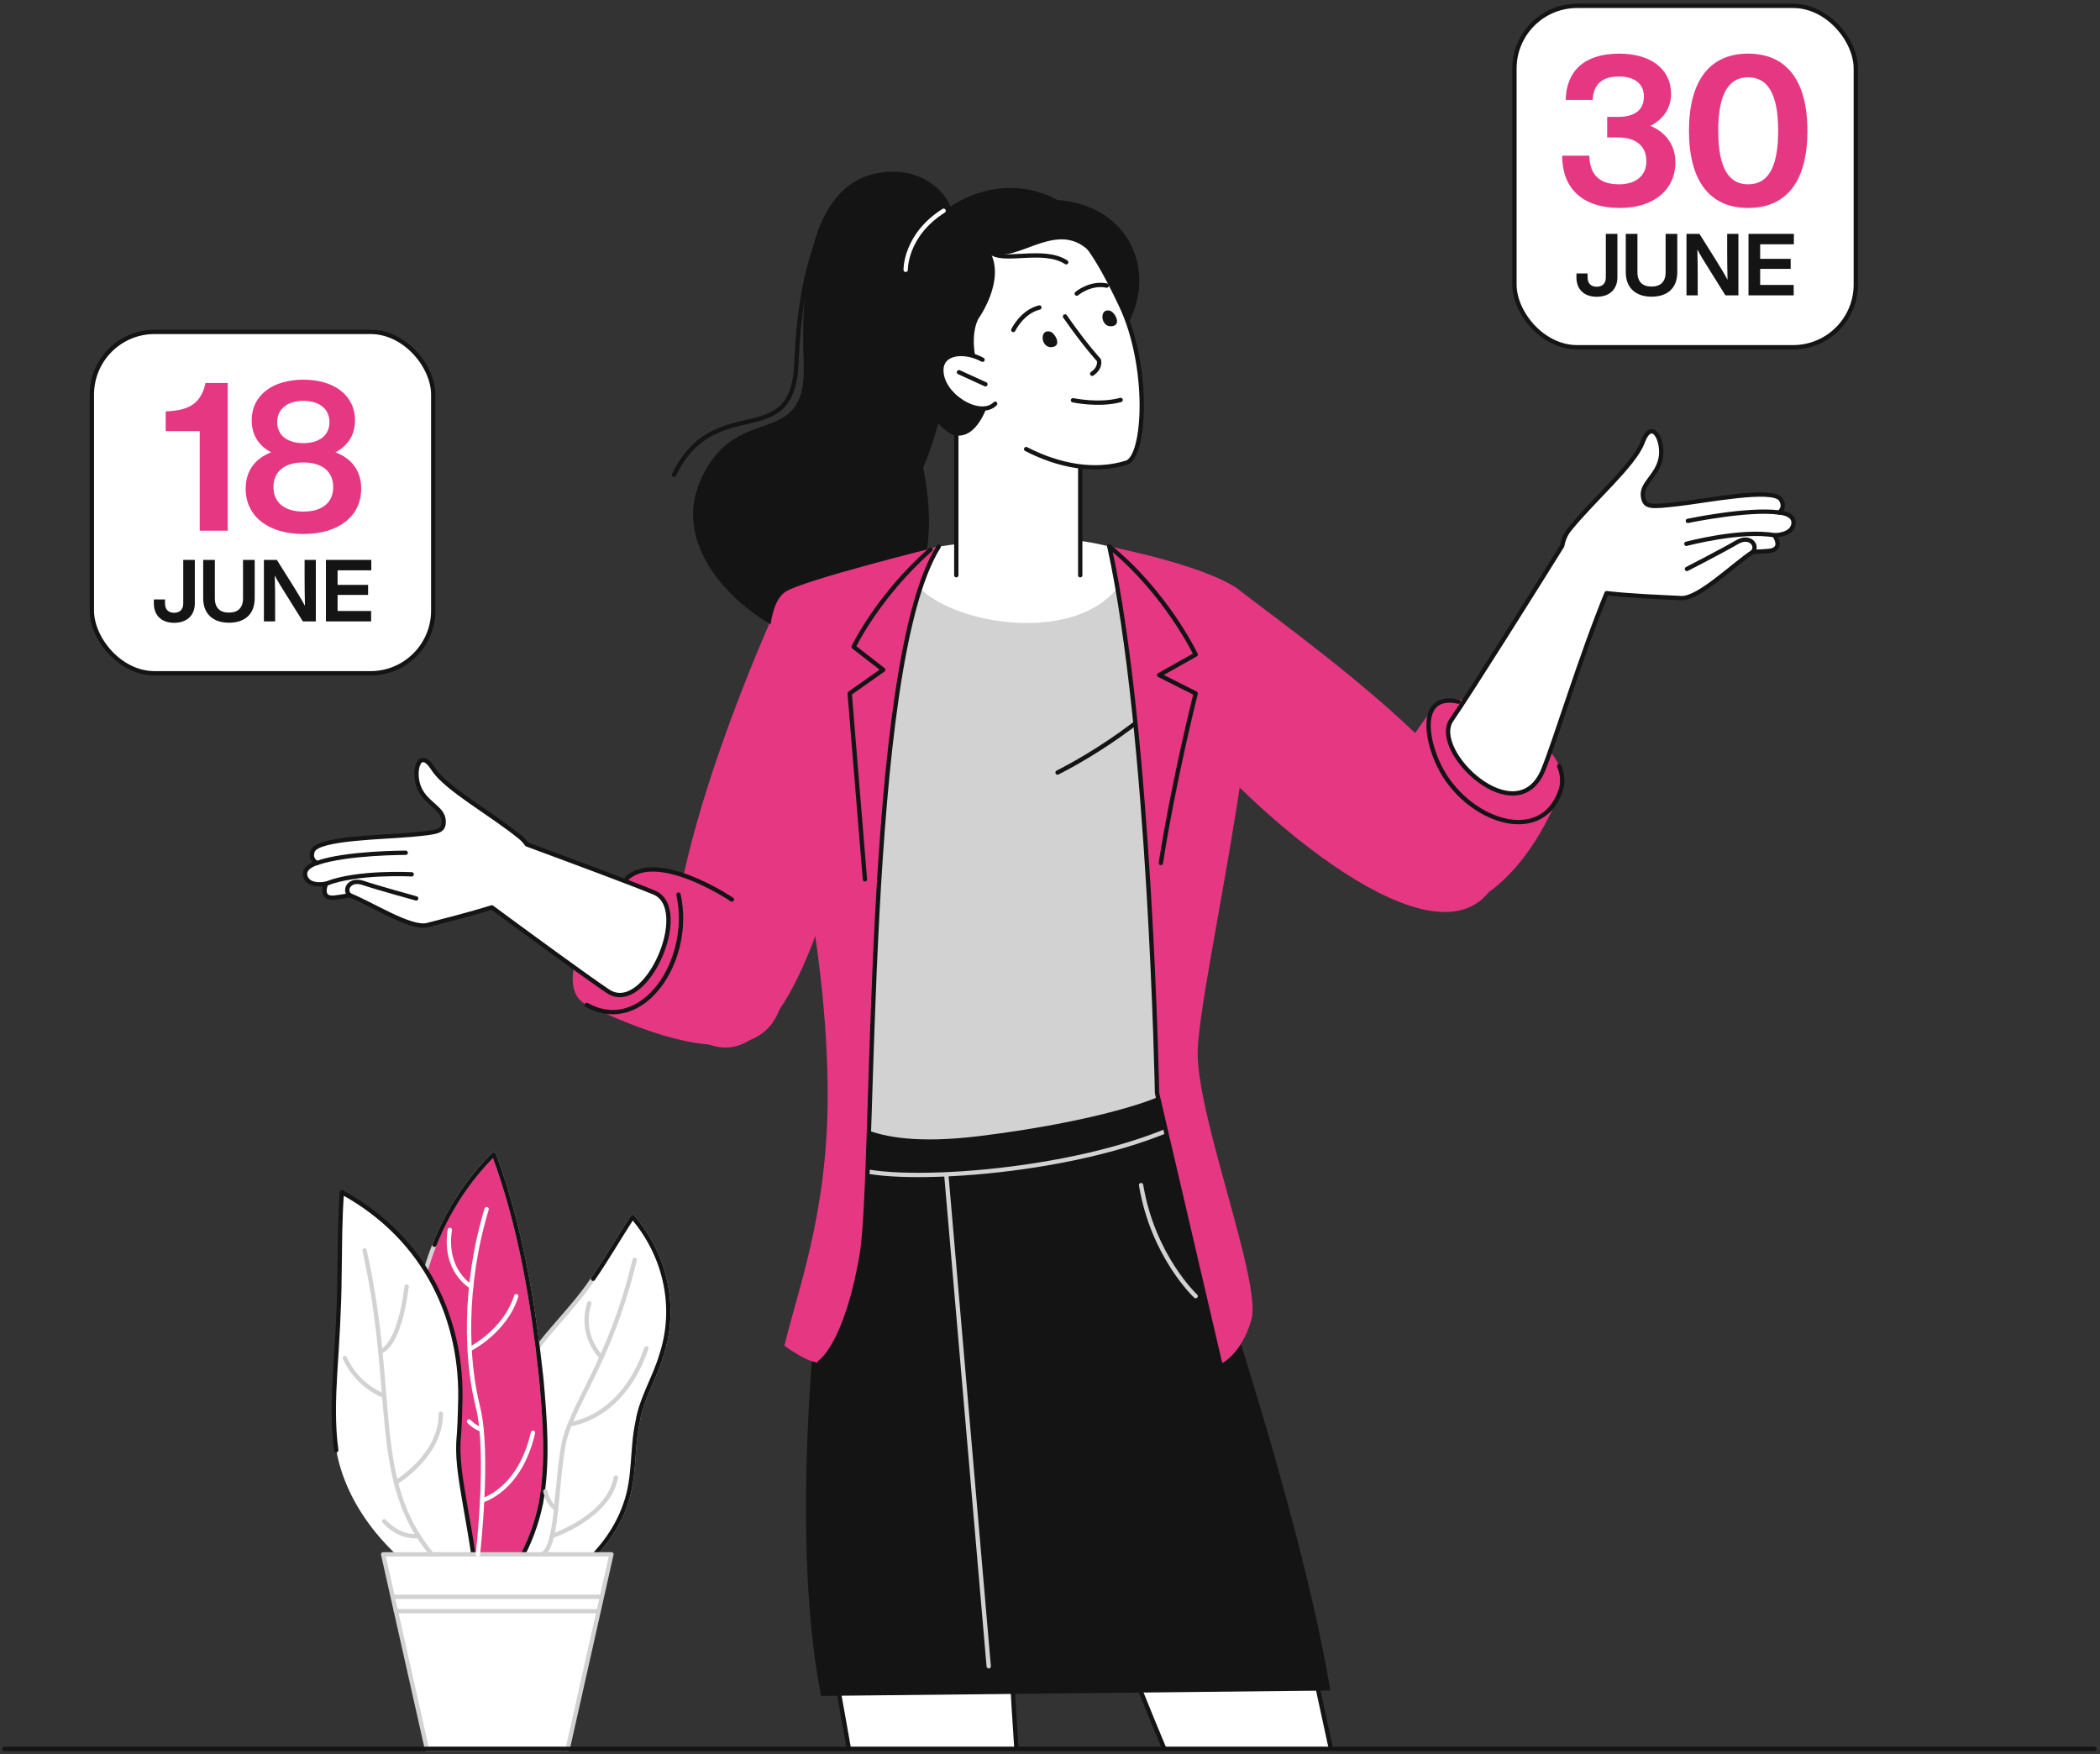 <svg width="486" height="406" viewBox="0 0 486 406" fill="none" xmlns="http://www.w3.org/2000/svg">
<rect x="0" y="0" width="486" height="406" fill="#333333" stroke="none"/>
<path d="M286.618 136.434C309.597 153.839 359.114 189.615 344.228 206.832C329.341 224.048 286.288 183.915 276.578 170.86C266.868 157.804 274.622 127.348 286.618 136.434Z" fill="#E63782"/>
<path d="M361.206 182.816C365.35 172.186 337.644 157.78 332.858 162.736C328.072 167.693 314.794 186.331 321.043 201.861C327.627 218.224 349.858 211.926 361.206 182.816Z" fill="#E63782"/>
<path d="M337.564 162.38C328.7 160.379 329.612 170.245 333.149 177.382C339.378 189.951 356.835 196.08 361.206 182.816C361.918 180.656 361.38 178.587 360.838 177.281" stroke="#141414" stroke-linecap="round" stroke-linejoin="round"/>
<path d="M411.739 118.605C411.739 118.605 413.366 117.434 412.106 115.559C410.274 112.833 394.948 115.888 388.46 116.628C381.973 117.368 380.722 117.467 380.259 115.054C379.669 111.973 383.436 110.263 384.302 106.176C385.167 102.089 382.334 96.44 380.123 102.4C378.2 107.582 368.687 115.724 363.215 122.533C362.333 123.63 361.774 124.938 361.547 126.316C355.083 136.673 341.04 159.114 335.899 166.639C330.951 173.881 351.107 192.913 357.154 178.147C359.942 171.339 365.756 151.988 371.806 137.266C377.329 137.927 385.544 138.229 389.107 138.407C393.135 138.609 401.11 130.673 405.672 127.708C407.951 127.592 408.119 127.619 409.349 127.497C412.997 127.135 410.629 123.863 410.629 123.863C410.629 123.863 414.592 123.918 415.049 121.361C415.506 118.805 411.739 118.605 411.739 118.605Z" fill="white" stroke="#141414" stroke-linecap="round" stroke-linejoin="round"/>
<path d="M411.739 118.605C404.495 117.624 390.617 120.542 390.617 120.542" stroke="#141414" stroke-linecap="round" stroke-linejoin="round"/>
<path d="M410.628 123.863C402.868 122.497 390.273 125.849 390.273 125.849" stroke="#141414" stroke-linecap="round" stroke-linejoin="round"/>
<path d="M405.672 127.708C406.915 126.215 404.952 123.732 402.013 125.465C398.929 127.284 390.406 131.667 390.406 131.667" stroke="#141414" stroke-linecap="round" stroke-linejoin="round"/>
<path d="M179.773 140.385C167.626 167.53 142.256 233.565 164.264 241.749C186.272 249.932 198.902 181.48 201.205 164.853C203.509 148.227 186.113 126.214 179.773 140.385Z" fill="#E63782"/>
<path d="M135.796 232.549C125.18 227.465 143.299 199.623 150.276 200.981C157.253 202.34 180.213 204.583 181.427 224.762C182.337 239.912 172.671 250.208 135.796 232.549Z" fill="#E63782"/>
<path d="M135.796 232.549C148.688 239.779 160.417 222.24 157.019 207.025" stroke="#141414" stroke-linecap="round" stroke-linejoin="round"/>
<path d="M145.083 203.246C152.313 196.633 169.371 208.166 169.371 208.166" stroke="#141414" stroke-linecap="round" stroke-linejoin="round"/>
<path d="M151.373 206.544C146.148 204.392 132.422 199.281 121.921 195.407C121.506 194.794 121.006 194.239 120.427 193.763C113.845 188.362 103.144 182.498 100.274 177.939C96.973 172.696 95.4 178.65 97.043 182.376C98.685 186.102 102.621 186.979 102.673 190.036C102.715 192.43 101.501 192.586 95.165 193.177C88.829 193.768 73.599 193.919 72.397 196.884C71.57 198.925 73.355 199.717 73.355 199.717C73.355 199.717 69.802 200.66 70.749 203.008C71.696 205.355 75.466 204.51 75.466 204.51C75.466 204.51 73.861 208.104 77.413 207.721C78.61 207.592 78.766 207.532 80.963 207.187C85.906 209.103 95.1 215.079 98.902 214.081C101.98 213.274 108.755 211.588 113.819 209.978C123.006 216.752 135.419 225.838 140.656 229.367C149.45 235.294 160.31 210.224 151.373 206.544Z" fill="white" stroke="#141414" stroke-linecap="round" stroke-linejoin="round"/>
<path d="M73.356 199.717C80.069 197.332 93.891 197.342 93.891 197.342" stroke="#141414" stroke-linecap="round" stroke-linejoin="round"/>
<path d="M75.466 204.51C82.595 201.656 95.279 202.335 95.279 202.335" stroke="#141414" stroke-linecap="round" stroke-linejoin="round"/>
<path d="M80.962 207.187C79.478 206.011 80.854 203.25 84.004 204.316C87.309 205.434 96.315 207.911 96.315 207.911" stroke="#141414" stroke-linecap="round" stroke-linejoin="round"/>
<path d="M307.925 404.327C304.812 389.984 301.559 374.994 301.559 374.994L228.816 289.192C228.816 289.192 243.377 342.406 269.3 404.327L307.925 404.327Z" fill="white"/>
<path d="M307.925 404.327C304.812 389.984 301.559 374.994 301.559 374.994L228.816 289.192C228.816 289.192 243.377 342.406 269.3 404.327" stroke="#141414" stroke-linecap="round" stroke-linejoin="round"/>
<path d="M196.387 404.327C193.106 385.892 190.88 373.38 190.88 373.38C190.88 373.38 191.014 322.367 191.014 284.752H230.544C231.797 306.528 231.827 354.815 235.204 404.327H196.387Z" fill="white"/>
<path d="M196.387 404.327C193.106 385.892 190.88 373.38 190.88 373.38C190.88 373.38 191.014 322.367 191.014 284.752H230.544C231.797 306.528 231.827 354.815 235.204 404.327" stroke="#141414" stroke-linecap="round" stroke-linejoin="round"/>
<path d="M307.881 391.216L190.036 392.466C179.969 341.437 194.764 257.111 194.764 257.111L267.77 252.963C267.77 252.963 299.452 340.323 307.881 391.216Z" fill="#141414"/>
<path d="M219.008 271.91L228.817 385.601" stroke="#D2D2D2" stroke-linecap="round" stroke-linejoin="round"/>
<path d="M219.263 61.083C225.953 46.211 213.096 36.576 200.805 40.655C188.515 44.735 185.122 62.952 185.998 84.039C186.874 105.126 169.632 91.924 161.695 112.223C153.757 132.522 184.22 153.443 198.75 148.715C205.444 146.536 219.384 136.308 213.641 108.152C222.825 87.534 219.263 61.083 219.263 61.083Z" fill="#141414"/>
<path d="M202.604 42.016C190.021 45.081 185.156 62.962 184.311 84.049C183.466 105.137 165.567 90.265 156.002 109.85" stroke="#141414" stroke-linecap="round" stroke-linejoin="round"/>
<path d="M273.418 260.162C248.326 272.017 204.279 274.166 196.64 269.869" stroke="#D2D2D2" stroke-linecap="round" stroke-linejoin="round"/>
<path d="M244.747 168.321C189.099 169.747 207.742 127.795 217.246 126.481C226.749 125.167 242.136 122.732 256.738 126.481C271.339 130.23 299.497 166.919 244.747 168.321Z" fill="white"/>
<path d="M243.956 188.534L216.32 187.215" stroke="#141414" stroke-linecap="round" stroke-linejoin="round"/>
<path d="M282.004 138.688C270.273 135.336 269.266 132.71 261.788 129.493C255.922 152.929 211.573 144.418 209.991 130.892C197.722 135.238 186.614 134.891 182.817 138.688C177.411 144.094 190.913 183.579 191.197 208.903C191.357 223.155 194.763 257.111 194.763 257.111C194.763 257.111 198.65 266.339 226.535 262.924C254.421 259.51 268.921 253.97 269.206 253.116C269.49 252.263 299.93 143.809 282.004 138.688Z" fill="#D2D2D2"/>
<path d="M277.77 152.929C265.374 168.753 244.747 178.775 244.747 178.775" stroke="#141414" stroke-linecap="round" stroke-linejoin="round"/>
<path d="M217.246 126.481C199.824 154.007 202.682 271.212 199.441 290.292C195.851 311.424 189.719 315.281 189.719 315.281C189.719 315.281 187.942 315.994 181.541 311.424C184.484 298.839 191.545 280.993 191.545 253.586C191.545 221.785 184.024 192.002 184.024 192.002C184.024 192.002 171.984 143.361 181.798 136.931C185.929 134.225 217.246 126.481 217.246 126.481Z" fill="#E63782"/>
<path d="M217.246 126.481C199.824 154.007 202.681 271.212 199.441 290.292C195.851 311.424 189.719 315.281 189.719 315.281" stroke="#141414" stroke-linecap="round" stroke-linejoin="round"/>
<path d="M256.738 126.481C266.251 169.912 267.769 252.963 267.769 252.963L282.404 315.681C282.404 315.681 287.172 313.777 289.611 305.415C292.05 297.052 277.525 259.931 277.177 244.252C276.829 228.572 298.162 144.696 286.464 136.308C278.688 130.733 256.738 126.481 256.738 126.481Z" fill="#E63782"/>
<path d="M256.738 126.481C266.251 169.912 267.769 252.963 267.769 252.963L282.404 315.681" stroke="#141414" stroke-linecap="round" stroke-linejoin="round"/>
<path d="M264.079 274.247C266.827 290.758 276.715 299.952 276.715 299.952" stroke="#D2D2D2" stroke-linecap="round" stroke-linejoin="round"/>
<path d="M256.738 126.481C269.933 137.225 276.715 151.466 276.715 151.466L268.262 156.22L276.715 160.473C276.715 160.473 271.691 180.316 268.651 199.717" stroke="#141414" stroke-linecap="round" stroke-linejoin="round"/>
<path d="M215.358 127.195C203.261 137.792 197.556 149.684 197.556 149.684L204.399 155.002L196.64 160.473L200.165 203.489" stroke="#141414" stroke-linecap="round" stroke-linejoin="round"/>
<path d="M221.315 136.308H249.998V88.167H221.315V136.308Z" fill="white"/>
<path d="M249.998 133.121V90.016" stroke="#141414" stroke-linecap="round" stroke-linejoin="round"/>
<path d="M221.315 133.121V90.016" stroke="#141414" stroke-linecap="round" stroke-linejoin="round"/>
<path d="M213.231 67.688C215.951 48.049 243.666 40.739 256.466 50.396C269.139 59.957 264.312 80.68 247.962 84.78C231.612 88.88 213.231 67.688 213.231 67.688Z" fill="#141414"/>
<path d="M228.484 50.799C191.602 69.241 232.886 115.8 260.705 107.074C265.086 105.7 266.171 84.811 259.395 70.578C252.506 56.108 244.728 42.677 228.484 50.799Z" fill="white"/>
<path d="M237.481 103.929C245.033 107.82 253.341 109.384 260.705 107.074C265.086 105.7 266.172 84.811 259.395 70.578C252.506 56.108 244.728 42.677 228.484 50.799" stroke="#141414" stroke-linecap="round" stroke-linejoin="round"/>
<path d="M243.086 76.76C240.497 75.983 240.823 80.532 243.367 80.338C245.911 80.144 244.164 77.083 243.086 76.76Z" fill="#141414"/>
<path d="M256.92 71.925C254.331 71.149 254.657 75.698 257.201 75.504C259.745 75.31 257.998 72.249 256.92 71.925Z" fill="#141414"/>
<path d="M256.13 66.087C252.305 65.298 249.196 67.944 249.196 67.944" stroke="#141414" stroke-linecap="round" stroke-linejoin="round"/>
<path d="M240.543 71.161C236.529 72.133 234.505 76.367 234.505 76.367" stroke="#141414" stroke-linecap="round" stroke-linejoin="round"/>
<path d="M246.478 73.23C251.242 80.064 254.297 83.31 254.297 83.31C254.297 83.31 254.925 84.991 252.764 86.499" stroke="#141414" stroke-linecap="round" stroke-linejoin="round"/>
<path d="M246.751 60.694C241.37 57.192 231.974 61.036 229.069 58.217" stroke="#141414" stroke-linecap="round" stroke-linejoin="round"/>
<path d="M253.67 60.01C245.726 48.821 235.219 61.975 229.069 58.217C232.828 64.879 226.431 73.764 226.431 73.764C226.431 73.764 222.709 79.864 229.139 91.752C229.139 91.752 226.938 101.605 221.096 100.775C218.409 100.394 210.503 92.558 209.6 79.864C208.651 66.522 206.512 55.188 221.72 46.729C236.928 38.271 253.499 47.71 253.67 60.01Z" fill="#141414"/>
<path d="M218.382 48.773C209.407 54.46 209.6 62.446 209.6 62.446" stroke="white" stroke-linecap="round" stroke-linejoin="round"/>
<path d="M231.544 90.841C233.093 82.308 218.07 78.609 217.86 85.533C217.65 92.458 230.095 98.825 231.544 90.841Z" fill="white"/>
<path d="M228.059 88.932L221.934 86.135" stroke="#141414" stroke-linecap="round" stroke-linejoin="round"/>
<path d="M227.39 83.255C223.384 81.052 217.985 81.401 217.86 85.533C217.68 91.463 226.781 96.985 230.309 93.434" stroke="#141414" stroke-linecap="round" stroke-linejoin="round"/>
<path d="M248.314 92.624C248.314 92.624 254.296 93.926 259.349 92.558" stroke="#141414" stroke-linecap="round" stroke-linejoin="round"/>
<path d="M147.574 329.027C146.177 335.308 147.009 341.976 144.702 348.225C141.035 358.876 130.925 367.336 119.225 371.588C119.518 363.615 121 355.495 120.494 347.545C120.164 344.093 119.157 341.178 118.579 337.676C117.321 330.47 118.386 322.361 121.984 315.713C123.393 313.162 124.809 311.221 126.605 309.022C130.271 304.683 134.143 300.605 137.255 295.929C140.485 291.254 143.29 286.351 146.385 281.604C154.164 290.657 156.66 302.735 153.07 313.606C151.555 318.802 148.387 323.732 147.574 329.027Z" fill="white" stroke="#D2D2D2" stroke-linecap="round" stroke-linejoin="round"/>
<path d="M137.256 295.929C140.485 291.254 143.29 286.351 146.385 281.604C154.164 290.657 156.66 302.735 153.07 313.606C151.555 318.802 148.387 323.732 147.574 329.027C146.178 335.308 147.009 341.976 144.702 348.225C141.035 358.876 130.925 367.336 119.226 371.588" stroke="#141414" stroke-linecap="round" stroke-linejoin="round"/>
<path d="M125.262 318.957C126.117 328.572 126.92 338.337 125.166 347.943C123.228 357.236 118.547 366.047 110.847 372.775C108.518 364.959 106.205 357.053 103.574 349.276C100.096 339.977 97.073 331.178 96.13 321.06C94.164 302.069 99.719 281.563 114.289 267.089C120.482 283.785 123.364 301.391 125.262 318.957Z" fill="#E63782" stroke="#D2D2D2" stroke-linecap="round" stroke-linejoin="round"/>
<path d="M100.548 288.069C103.598 280.379 108.141 273.197 114.289 267.089C120.483 283.785 123.364 301.391 125.262 318.957C126.117 328.572 126.92 338.337 125.166 347.943C123.228 357.236 118.547 366.047 110.847 372.775" stroke="#141414" stroke-linecap="round" stroke-linejoin="round"/>
<path d="M106.5 325.218C106.441 328.063 106.334 330.911 106.088 333.748C105.868 338.643 106.885 343.667 107.695 348.619C109.099 356.512 110.431 364.401 110.979 372.321C94.517 365.332 80.7 351.652 77.818 335.608C77.013 329.846 77.215 323.584 77.546 317.902C78.044 310.174 78.519 302.723 78.572 295.037C78.677 288.659 78.637 282.268 79.119 275.901C98.788 286.654 107.294 305.856 106.5 325.218Z" fill="white"/>
<path d="M77.818 335.608C77.013 329.846 77.215 323.584 77.546 317.902C78.044 310.174 78.519 302.723 78.572 295.037C78.677 288.659 78.637 282.268 79.119 275.901C98.788 286.654 107.294 305.856 106.5 325.218C106.441 328.063 106.334 330.911 106.088 333.748C105.868 338.643 106.885 343.667 107.695 348.619C109.099 356.512 110.431 364.401 110.979 372.321" fill="white"/>
<path d="M77.818 335.608C77.013 329.846 77.215 323.584 77.546 317.902C78.044 310.174 78.519 302.723 78.572 295.037C78.677 288.659 78.637 282.268 79.119 275.901C98.788 286.654 107.294 305.856 106.5 325.218C106.441 328.063 106.334 330.911 106.088 333.748C105.868 338.643 106.885 343.667 107.695 348.619C109.099 356.512 110.431 364.401 110.979 372.321" stroke="#141414" stroke-linecap="round" stroke-linejoin="round"/>
<path d="M98.789 404.715H131.383L141.503 359.698H88.669L98.789 404.715Z" fill="white" stroke="#D2D2D2" stroke-linecap="round" stroke-linejoin="round"/>
<path d="M84.369 289.376C91.846 322.468 85.615 342.602 99.946 359.698" stroke="#D2D2D2" stroke-linecap="round" stroke-linejoin="round"/>
<path d="M94.118 297.719C92.261 312.204 88.025 312.755 88.025 312.755" stroke="#D2D2D2" stroke-linecap="round" stroke-linejoin="round"/>
<path d="M79.8 314.285C82.915 321.052 88.914 323.004 88.914 323.004" stroke="#D2D2D2" stroke-linecap="round" stroke-linejoin="round"/>
<path d="M102.023 327.157C102.023 336.979 91.627 343.036 91.627 343.036" stroke="#D2D2D2" stroke-linecap="round" stroke-linejoin="round"/>
<path d="M88.914 352.05C92.884 356.268 96.825 355.438 96.825 355.438" stroke="#D2D2D2" stroke-linecap="round" stroke-linejoin="round"/>
<path d="M112.615 279.82C107.215 297.719 107.899 314.915 110.599 325.55C113.299 336.186 110.599 359.698 110.599 359.698" stroke="white" stroke-linecap="round" stroke-linejoin="round"/>
<path d="M104.1 284.615C102.646 294.154 109.045 297.719 109.045 297.719" stroke="white" stroke-linecap="round" stroke-linejoin="round"/>
<path d="M119.47 299.951C116.977 307.957 109.046 312.027 109.046 312.027" stroke="white" stroke-linecap="round" stroke-linejoin="round"/>
<path d="M108.549 328.939C109.968 330.444 111.452 330.823 111.452 330.823" stroke="white" stroke-linecap="round" stroke-linejoin="round"/>
<path d="M123.346 331.562C120.3 344.942 111.583 347.223 111.583 347.223" stroke="white" stroke-linecap="round" stroke-linejoin="round"/>
<path d="M146.887 291.569C140.861 316.451 131.93 325.074 130.269 335.097C128.607 345.119 128.922 358.174 125.441 359.698" stroke="#D2D2D2" stroke-linecap="round" stroke-linejoin="round"/>
<path d="M136.376 301.633C134.008 309.196 139.209 314.102 139.209 314.102" stroke="#D2D2D2" stroke-linecap="round" stroke-linejoin="round"/>
<path d="M149.585 312.027C143.978 328.484 131.866 329.587 131.866 329.587" stroke="#D2D2D2" stroke-linecap="round" stroke-linejoin="round"/>
<path d="M126.21 345.119C126.946 348.304 128.702 349.132 128.702 349.132" stroke="#D2D2D2" stroke-linecap="round" stroke-linejoin="round"/>
<path d="M142.523 341.926C140.862 351.135 127.664 355.504 127.664 355.504" stroke="#D2D2D2" stroke-linecap="round" stroke-linejoin="round"/>
<path d="M91.071 369.54H139.108" stroke="#D2D2D2" stroke-linecap="round" stroke-linejoin="round"/>
<path d="M91.627 372.855H138.315" stroke="#D2D2D2" stroke-linecap="round" stroke-linejoin="round"/>
<rect x="350.488" y="1.357" width="79" height="79" rx="14.5" fill="white"/>
<path d="M381.931 29.117C385.291 30.509 387.739 33.389 387.739 37.565C387.739 43.805 382.843 48.125 374.923 48.125C365.947 48.125 361.531 43.373 361.531 36.029H367.819C367.915 40.589 370.315 42.653 374.731 42.653C378.667 42.653 381.019 40.589 381.019 37.325C381.019 33.773 378.571 31.805 374.491 31.805H371.947V27.053H374.443C378.331 27.053 380.443 25.469 380.443 22.301C380.443 19.421 378.283 17.693 374.683 17.693C371.131 17.693 368.779 19.181 368.587 23.117H362.347C362.491 16.397 366.715 12.413 374.731 12.413C381.979 12.413 386.731 15.917 386.731 21.773C386.731 25.133 384.763 27.725 381.931 29.117ZM404.558 48.125C395.486 48.125 390.878 41.597 390.878 30.269C390.878 18.941 395.486 12.413 404.558 12.413C413.678 12.413 418.286 18.941 418.286 30.269C418.286 41.597 413.726 48.125 404.558 48.125ZM404.558 42.653C409.07 42.653 411.518 38.957 411.518 30.269C411.518 21.581 409.022 17.885 404.558 17.885C400.142 17.885 397.646 21.581 397.646 30.269C397.646 38.957 400.142 42.653 404.558 42.653Z" fill="#E63782"/>
<path d="M369.534 68.677C366.574 68.677 364.834 66.937 364.834 64.197V63.277H367.414V64.197C367.414 65.617 368.234 66.357 369.514 66.357C370.814 66.357 371.634 65.617 371.634 64.197V54.117H374.314V64.197C374.314 66.797 372.634 68.677 369.534 68.677ZM382.211 68.657C378.631 68.657 376.251 66.697 376.251 62.997V54.117H378.951V63.017C378.951 65.257 380.171 66.317 382.211 66.317C384.251 66.317 385.471 65.257 385.471 63.017V54.117H388.171V62.997C388.171 66.697 385.871 68.657 382.211 68.657ZM399.719 54.117H402.319V68.357H399.319L395.359 62.017C394.459 60.597 393.539 59.117 392.819 57.737C392.899 60.257 392.899 62.537 392.899 64.637V68.357H390.299V54.117H393.299L397.279 60.457C398.079 61.757 399.079 63.397 399.799 64.737C399.739 62.217 399.719 59.937 399.719 57.837V54.117ZM415.154 56.537H407.354V59.897H414.414V62.217H407.354V65.937H415.114V68.357H404.654V54.117H415.154V56.537Z" fill="#141414"/>
<rect x="350.488" y="1.357" width="79" height="79" rx="14.5" stroke="#141414"/>
<rect x="21.262" y="76.808" width="79" height="79" rx="14.5" fill="white"/>
<path d="M52.7 88.632V122.808H46.22V99.768H38.348V95.208L39.116 95.16C43.532 94.872 46.508 93.528 47.564 88.632H52.7ZM77.64 104.664C81.576 106.2 83.592 109.08 83.592 113.112C83.592 119.4 78.456 123.576 70.2 123.576C61.992 123.576 56.856 119.4 56.856 113.112C56.856 109.08 58.872 106.2 62.76 104.664C59.88 103.176 58.248 100.632 58.248 97.32C58.248 91.368 63.192 87.864 70.2 87.864C77.208 87.864 82.152 91.368 82.152 97.32C82.152 100.632 80.52 103.176 77.64 104.664ZM70.2 92.76C66.648 92.76 64.152 94.536 64.152 97.704C64.152 100.776 66.552 102.552 70.2 102.552C73.848 102.552 76.248 100.776 76.248 97.704C76.248 94.536 73.8 92.76 70.2 92.76ZM70.2 118.392C74.616 118.392 77.112 116.28 77.112 112.728C77.112 109.08 74.52 107.016 70.2 107.016C65.88 107.016 63.288 109.08 63.288 112.728C63.288 116.28 65.832 118.392 70.2 118.392Z" fill="#E63782"/>
<path d="M40.308 144.128C37.348 144.128 35.608 142.388 35.608 139.648V138.728H38.188V139.648C38.188 141.068 39.008 141.808 40.288 141.808C41.588 141.808 42.408 141.068 42.408 139.648V129.568H45.088V139.648C45.088 142.248 43.408 144.128 40.308 144.128ZM52.984 144.108C49.404 144.108 47.025 142.148 47.025 138.448V129.568H49.724V138.468C49.724 140.708 50.944 141.768 52.984 141.768C55.025 141.768 56.245 140.708 56.245 138.468V129.568H58.944V138.448C58.944 142.148 56.645 144.108 52.984 144.108ZM70.492 129.568H73.092V143.808H70.092L66.132 137.468C65.232 136.048 64.312 134.568 63.592 133.188C63.672 135.708 63.672 137.988 63.672 140.088V143.808H61.072V129.568H64.072L68.052 135.908C68.852 137.208 69.852 138.848 70.572 140.188C70.512 137.668 70.492 135.388 70.492 133.288V129.568ZM85.928 131.988H78.128V135.348H85.188V137.668H78.128V141.388H85.888V143.808H75.428V129.568H85.928V131.988Z" fill="#141414"/>
<rect x="21.262" y="76.808" width="79" height="79" rx="14.5" stroke="#141414"/>
<path d="M1 404.715L484.75 404.715" stroke="#141414" stroke-linecap="round" stroke-linejoin="round"/>
</svg>
